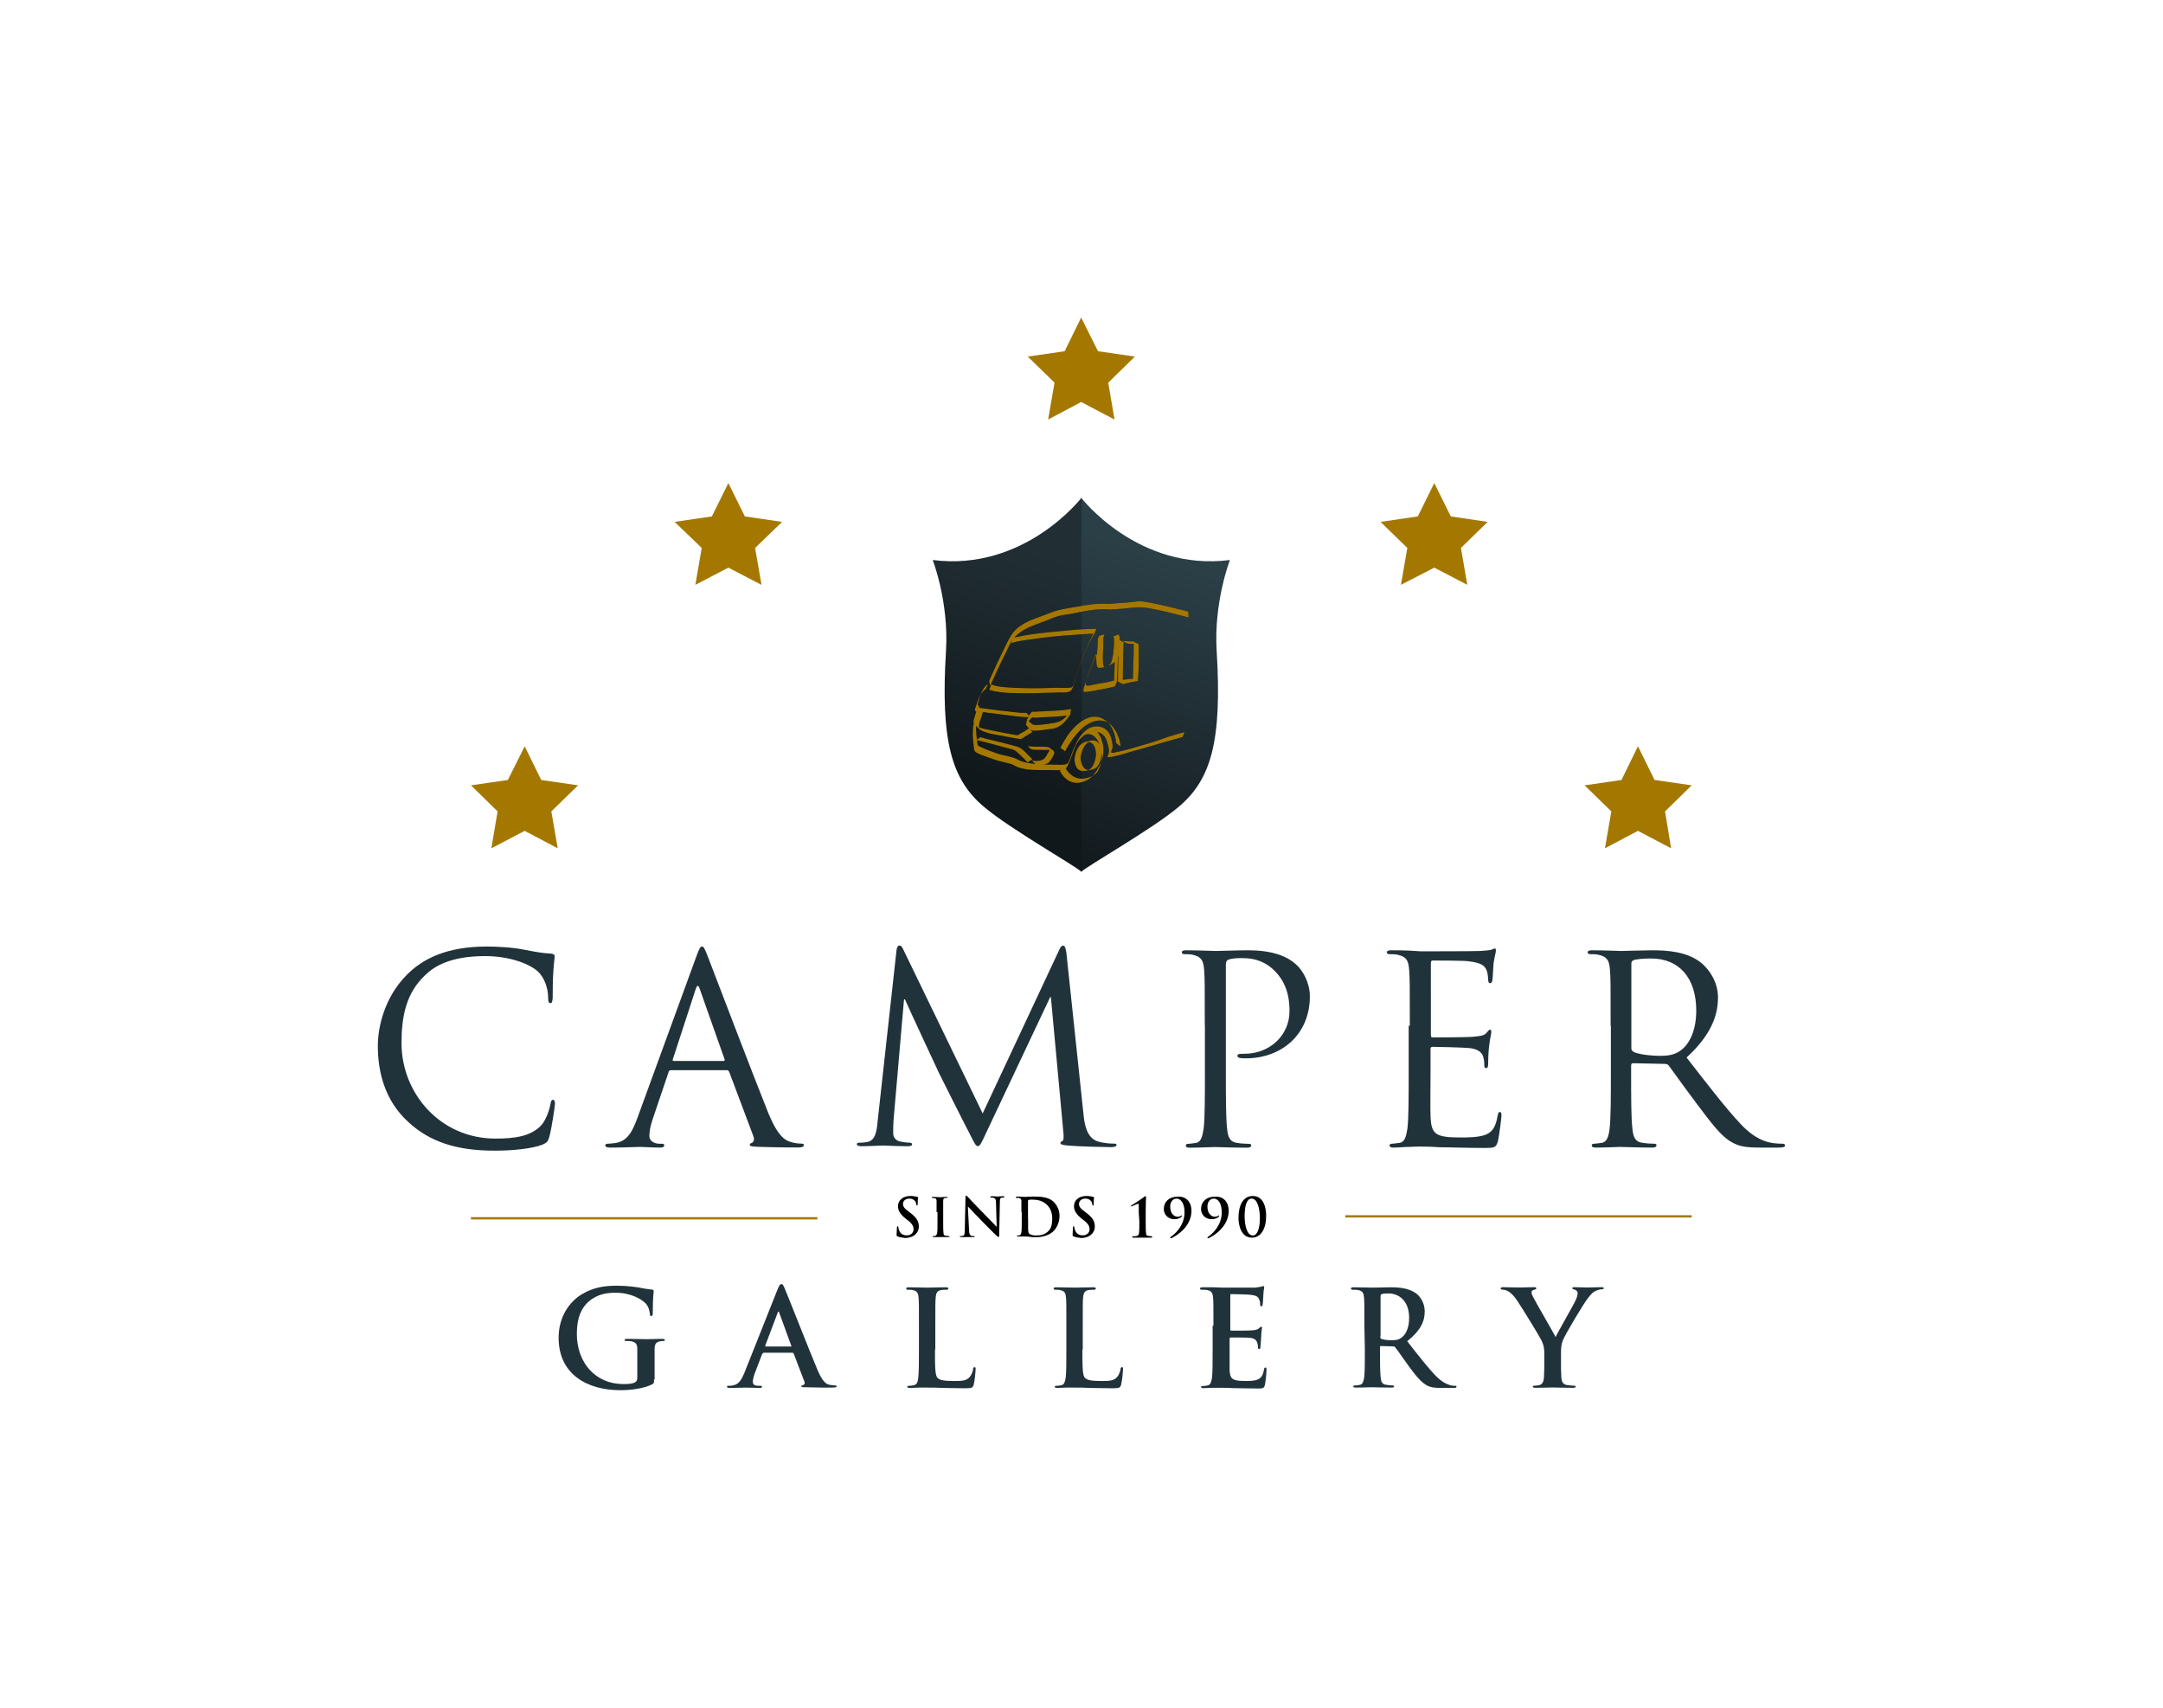 <?xml version="1.0" encoding="utf-8"?>
<!-- Generator: Adobe Illustrator 27.8.1, SVG Export Plug-In . SVG Version: 6.00 Build 0)  -->
<svg version="1.1" id="Laag_1" xmlns="http://www.w3.org/2000/svg" xmlns:xlink="http://www.w3.org/1999/xlink" x="0px" y="0px"
	 width="1900px" height="1500px" viewBox="0 0 1900 1500" style="enable-background:new 0 0 1900 1500;" xml:space="preserve">
<style type="text/css">
	.st0{fill:#82BE21;}
	.st1{fill:#F8AB12;}
	.st2{fill:#21333A;}
	.st3{fill:url(#SVGID_1_);}
	.st4{fill:url(#SVGID_00000058588340449167933280000006015377739968912568_);}
	.st5{fill:none;stroke:#A47800;stroke-width:2;stroke-miterlimit:10;}
	.st6{fill:#A47800;}
	.st7{fill-rule:evenodd;clip-rule:evenodd;fill:#004481;}
	.st8{fill:#0095D6;}
</style>
<g>
	<path class="st2" d="M574.5,1211.6c0,3.1,0,3.4-1.4,4.2c-7.5,3.9-19,5.3-28.2,5.3c-28.8,0-54.2-13.7-54.2-46.1
		c0-18.7,9.8-31.8,20.4-38.2c11.2-6.7,21.8-7.5,31.5-7.5c8.1,0,18.4,1.4,20.7,2c2.5,0.6,6.7,1.1,9.2,1.4c1.4,0,1.7,0.6,1.7,1.4
		c0,1.4-0.8,4.5-0.8,19.3c0,2-0.3,2.5-1.4,2.5c-0.8,0-1.1-0.6-1.1-1.4c-0.3-2.8-0.8-6.4-3.9-9.8c-3.6-3.6-12.8-9.2-26.2-9.2
		c-6.4,0-15.1,0.6-23.2,7.3c-6.7,5.6-10.9,14.2-10.9,28.8c0,25.1,16.2,44.1,40.8,44.1c3.1,0,7.3,0,10.1-1.4c1.7-0.8,2.2-2.2,2.2-4.5
		v-10.9c0-5.9,0-10.3,0-14c0-3.9-1.1-5.9-5-6.7c-0.8-0.3-3.1-0.3-4.5-0.3c-1.1,0-1.7-0.3-1.7-0.8c0-0.8,0.8-1.1,2.5-1.1
		c6.1,0,13.4,0.3,17,0.3s9.8-0.3,13.7-0.3c1.4,0,2.2,0.3,2.2,1.1s-0.8,0.8-1.4,0.8c-0.8,0-1.7,0-3.1,0.3c-3.1,0.6-4.5,2.5-4.5,6.7
		c0,3.6,0,8.1,0,14v12.8H574.5z"/>
	<path class="st2" d="M670.5,1188.7c-0.6,0-0.8,0.3-1.1,0.8l-6.4,16.8c-1.1,2.8-1.7,5.9-1.7,7.3c0,2.2,1.1,3.6,4.7,3.6h1.7
		c1.4,0,1.7,0.3,1.7,0.8c0,0.8-0.8,1.1-2,1.1c-3.6,0-8.9-0.3-12.6-0.3c-1.4,0-7.8,0.3-14,0.3c-1.4,0-2.2-0.3-2.2-1.1
		s0.6-0.8,1.4-0.8c1.1,0,2.8,0,3.6-0.3c5.3-0.8,7.5-4.7,10.1-10.6l29.3-73.7c1.4-3.4,2.2-4.7,3.4-4.7s1.7,1.1,2.8,3.6
		c2.8,6.4,21.5,54.2,29,72c4.5,10.6,7.8,12.3,10.3,12.8c1.7,0.3,3.6,0.6,5,0.6c0.8,0,1.4,0,1.4,0.8s-1.1,1.1-5.3,1.1
		s-12.8,0-22.1-0.3c-2.2,0-3.6,0-3.6-0.8s0.6-0.8,1.7-1.1c0.8-0.3,1.7-1.4,1.1-2.8l-9.5-24.8c-0.3-0.6-0.6-0.8-1.1-0.8h-25.7V1188.7
		z M694.5,1182.9c0.6,0,0.8-0.3,0.6-0.8l-10.6-29c0-0.6-0.3-1.1-0.6-1.1c-0.3,0-0.6,0.6-0.8,1.1l-10.9,28.8c0,0.6,0,0.8,0.6,0.8
		h21.8V1182.9z"/>
	
		<linearGradient id="SVGID_1_" gradientUnits="userSpaceOnUse" x1="497.981" y1="2982.297" x2="358.304" y2="2577.858" gradientTransform="matrix(1 0 0 -1 529 3474.5)">
		<stop  offset="0" style="stop-color:#2B3F47"/>
		<stop  offset="0.663" style="stop-color:#12191D"/>
	</linearGradient>
	<path class="st3" d="M949.7,765.8c5.9-5.6,61.7-37.1,85.2-56.7c28.8-24,38.8-57.5,33.8-137.9c-2.5-43,11.7-79.3,11.7-79.3
		c-80.7,10.3-130.7-54.7-130.7-54.7L949.7,765.8L949.7,765.8z"/>
	
		<linearGradient id="SVGID_00000114038940893875124900000004917019222935788436_" gradientUnits="userSpaceOnUse" x1="402.091" y1="2985.229" x2="243.651" y2="2508.867" gradientTransform="matrix(1 0 0 -1 529 3474.5)">
		<stop  offset="0" style="stop-color:#212F35"/>
		<stop  offset="0.411" style="stop-color:#11181B"/>
	</linearGradient>
	<path style="fill:url(#SVGID_00000114038940893875124900000004917019222935788436_);" d="M950,765.8c-5.9-5.6-61.7-37.1-85.2-56.7
		c-28.8-24-38.8-57.5-33.8-137.9c2.5-43-11.7-79.3-11.7-79.3C900,502.2,950,437.2,950,437.2V765.8z"/>
	<path class="st2" d="M821.3,1185.4c0,15.1,0,23.2,2.5,25.1c2,1.7,5,2.5,14.2,2.5c6.1,0,10.9,0,13.7-3.4c1.4-1.4,2.8-4.7,3.1-7
		c0-1.1,0.3-1.7,1.4-1.7c0.8,0,0.8,0.6,0.8,2s-0.8,10.1-1.7,13.4c-0.8,2.5-1.4,3.1-7.3,3.1c-8.4,0-14.5-0.3-19.8-0.3
		c-5.3-0.3-9.5-0.3-14.2-0.3c-1.4,0-3.9,0-6.7,0c-2.8,0-5.9,0.3-8.1,0.3c-1.4,0-2.2-0.3-2.2-1.1c0-0.6,0.6-0.8,2-0.8
		c1.7,0,3.1-0.3,4.2-0.6c2.2-0.6,3.1-3.1,3.4-6.4c0.6-5,0.6-14.2,0.6-24.8v-20.7c0-17.9,0-21.2-0.3-24.8c-0.3-3.9-1.1-5.9-5-6.7
		c-0.8-0.3-2.2-0.3-3.9-0.3c-1.4,0-2-0.3-2-1.1c0-0.8,0.8-1.1,2.5-1.1c5.6,0,12.8,0.3,16.2,0.3c2.8,0,11.4-0.3,15.9-0.3
		c1.7,0,2.5,0.3,2.5,1.1c0,0.8-0.8,1.1-2.2,1.1c-1.4,0-3.1,0-4.5,0.3c-3.1,0.6-4.2,2.5-4.5,6.7c-0.3,3.6-0.3,7-0.3,24.8v20.7H821.3z
		"/>
	<path class="st2" d="M950.8,1185.4c0,15.1,0,23.2,2.5,25.1c2,1.7,5,2.5,14.2,2.5c6.1,0,10.9,0,13.7-3.4c1.4-1.4,2.8-4.7,3.1-7
		c0-1.1,0.3-1.7,1.4-1.7c0.8,0,0.8,0.6,0.8,2s-0.8,10.1-1.7,13.4c-0.8,2.5-1.4,3.1-7.3,3.1c-8.4,0-14.5-0.3-19.8-0.3
		c-5.3-0.3-9.5-0.3-14.2-0.3c-1.4,0-3.9,0-6.7,0s-5.9,0.3-8.1,0.3c-1.4,0-2.2-0.3-2.2-1.1c0-0.6,0.6-0.8,2-0.8
		c1.7,0,3.1-0.3,4.2-0.6c2.2-0.6,2.8-3.1,3.4-6.4c0.6-5,0.6-14.2,0.6-24.8v-20.7c0-17.9,0-21.2-0.3-24.8c-0.3-3.9-1.1-5.9-5-6.7
		c-0.8-0.3-2.2-0.3-3.9-0.3c-1.4,0-2-0.3-2-1.1c0-0.8,0.8-1.1,2.5-1.1c5.6,0,12.8,0.3,16.2,0.3c2.8,0,11.4-0.3,15.9-0.3
		c1.7,0,2.5,0.3,2.5,1.1c0,0.8-0.8,1.1-2.2,1.1c-1.4,0-3.1,0-4.5,0.3c-3.1,0.6-4.2,2.5-4.5,6.7c-0.3,3.6-0.3,7-0.3,24.8v20.7H950.8z
		"/>
	<path class="st2" d="M1065.9,1164.7c0-17.9,0-21.2-0.3-24.8c-0.3-3.9-1.1-5.9-5-6.7c-0.8-0.3-3.1-0.3-4.5-0.3s-2-0.3-2-1.1
		c0-0.8,0.8-1.1,2.5-1.1c3.1,0,6.7,0,9.5,0c3.1,0,5.9,0.3,7.3,0.3c3.6,0,27.1,0,29.3,0c2.2-0.3,4.2-0.6,5-0.8c0.6,0,1.4-0.6,2-0.6
		c0.6,0,0.8,0.6,0.8,1.1c0,0.8-0.6,2.2-0.8,7.5c0,1.1-0.3,6.4-0.6,7.8c0,0.6-0.3,1.4-1.1,1.4s-1.1-0.6-1.1-1.7c0-0.8,0-2.8-0.8-4.2
		c-0.8-2.2-2-3.6-7.8-4.2c-2-0.3-14.2-0.6-16.8-0.6c-0.6,0-0.8,0.3-0.8,1.1v29.6c0,0.8,0,1.4,0.8,1.4c2.5,0,16.2,0,18.7-0.3
		c2.8-0.3,4.5-0.6,5.6-1.7c0.8-0.8,1.4-1.4,2-1.4s0.8,0.3,0.8,0.8s-0.6,2.5-0.8,8.7c0,2.2-0.6,7-0.6,7.8s0,2.2-1.1,2.2
		c-0.8,0-1.1-0.6-1.1-1.1c0-1.1,0-2.8-0.6-4.2c-0.6-2.2-2.2-4.2-6.7-4.5c-2.2-0.3-14-0.3-16.8-0.3c-0.6,0-0.8,0.6-0.8,1.1v9.2
		c0,3.9,0,14.8,0,18.1c0.3,8.1,2.2,9.8,14,9.8c3.1,0,8.1,0,10.9-1.4c3.1-1.4,4.5-3.9,5.3-8.7c0.3-1.4,0.6-1.7,1.4-1.7
		s0.8,0.8,0.8,2.2c0,2.8-0.8,10.6-1.4,13.1c-0.8,3.1-2,3.1-6.4,3.1c-8.9,0-15.4-0.3-20.4-0.3c-5-0.3-8.7-0.3-12.3-0.3
		c-1.4,0-3.9,0-6.7,0c-2.8,0-5.9,0.3-8.1,0.3c-1.4,0-2.2-0.3-2.2-1.1c0-0.6,0.6-0.8,2-0.8c1.7,0,3.1-0.3,4.2-0.6
		c2.2-0.6,2.8-3.1,3.4-6.4c0.6-5,0.6-14.2,0.6-24.8v-21.2H1065.9z"/>
	<path class="st2" d="M1198.5,1164.7c0-17.9,0-21.2-0.3-24.8c-0.3-3.9-1.1-5.9-5-6.7c-0.8-0.3-3.1-0.3-4.5-0.3c-1.4,0-2-0.3-2-1.1
		c0-0.8,0.8-1.1,2.5-1.1c6.1,0,13.7,0.3,16.2,0.3c3.9,0,12.8-0.3,16.5-0.3c7.3,0,15.4,0.8,21.5,5c3.4,2.2,8.1,8.1,8.1,16.2
		c0,8.7-3.6,16.8-15.4,26.2c10.3,13.1,18.4,23.5,25.4,30.7c6.7,6.7,11.4,7.5,13.1,8.1c1.4,0.3,2.2,0.3,3.4,0.3s1.4,0.3,1.4,0.8
		c0,0.8-0.8,1.1-2.2,1.1H1266c-6.7,0-9.5-0.6-12.6-2.2c-5-2.8-9.5-8.1-16.2-17.3c-4.7-6.4-10.1-14.5-11.7-16.2
		c-0.6-0.8-1.4-0.8-2.2-0.8l-10.3-0.3c-0.6,0-0.8,0.3-0.8,0.8v1.7c0,10.9,0,20.1,0.6,25.1c0.3,3.4,1.1,5.9,4.5,6.4
		c1.7,0.3,4.5,0.6,5.9,0.6c0.8,0,1.4,0.3,1.4,0.8c0,0.8-0.8,1.1-2.2,1.1c-6.7,0-15.4-0.3-17.3-0.3c-2.2,0-9.5,0.3-14.2,0.3
		c-1.4,0-2.2-0.3-2.2-1.1c0-0.6,0.6-0.8,2-0.8c1.7,0,3.1-0.3,4.2-0.6c2.2-0.6,2.8-3.1,3.4-6.4c0.6-5,0.6-14.2,0.6-24.8
		L1198.5,1164.7L1198.5,1164.7z M1212.4,1173.9c0,1.4,0.3,1.7,1.1,2.2c2.5,0.8,5.9,1.1,8.9,1.1c4.7,0,6.1-0.6,8.4-2
		c3.6-2.5,7-8.1,7-17.6c0-16.8-10.9-21.5-17.9-21.5c-2.8,0-5,0-6.1,0.6c-0.8,0.3-1.1,0.8-1.1,1.7v35.5H1212.4z"/>
	<path class="st2" d="M1356.5,1189c0-6.4-1.1-8.9-2.8-12.3c-0.8-2-16.5-27.6-20.7-33.8c-2.8-4.5-5.9-7.3-8.1-8.7
		c-1.4-0.8-3.6-1.4-5-1.4c-0.8,0-1.7-0.3-1.7-1.1s0.8-1.1,2.2-1.1c2.2,0,10.9,0.3,14.8,0.3c2.5,0,7.3-0.3,12.6-0.3
		c1.1,0,1.7,0.3,1.7,1.1s-0.8,0.8-2.5,1.4c-1.1,0.3-1.7,1.1-1.7,2.2c0,1.1,0.6,2.2,1.4,3.9c1.7,3.6,18.1,31.8,19.8,35.2
		c1.1-2.8,15.9-28.5,17.6-32.4c1.1-2.5,1.7-4.5,1.7-6.1c0-1.1-0.6-2.5-2.5-3.1c-1.1-0.3-2.2-0.6-2.2-1.1c0-0.8,0.6-1.1,2-1.1
		c3.9,0,7.5,0.3,10.9,0.3c2.5,0,10.3-0.3,12.6-0.3c1.4,0,2.2,0.3,2.2,0.8c0,0.8-0.8,1.1-2.2,1.1c-1.1,0-3.4,0.6-5,1.4
		c-2.5,1.1-3.6,2.5-6.4,5.9c-3.9,4.7-20.4,32.4-22.3,37.4c-1.7,4.2-1.7,7.8-1.7,11.7v9.5c0,2,0,6.7,0.3,11.7
		c0.3,3.4,1.4,5.9,4.7,6.4c1.7,0.3,4.2,0.6,5.9,0.6c1.4,0,2,0.3,2,0.8c0,0.8-0.8,1.1-2.5,1.1c-7.3,0-14.8-0.3-17.9-0.3
		c-2.8,0-10.3,0.3-14.8,0.3c-1.7,0-2.5-0.3-2.5-1.1c0-0.6,0.6-0.8,2-0.8c1.7,0,3.1-0.3,4.2-0.6c2.2-0.6,3.4-3.1,3.6-6.4
		c0.3-5,0.3-9.8,0.3-11.7v-9.5H1356.5z"/>
	<path class="st2" d="M359.5,986.3c-22.3-19.8-27.6-46.1-27.6-67.8c0-15.4,5.3-42.2,25.7-62.5c13.7-13.7,34.6-24.6,69.8-24.6
		c9.2,0,22.1,0.6,33.2,2.8c8.7,1.7,15.9,3.1,23.5,3.4c2.5,0.3,3.1,1.1,3.1,2.5c0,2-0.6,4.5-1.1,12.8c-0.6,7.5-0.6,20.1-0.6,23.5
		c-0.3,3.4-0.6,4.7-2,4.7c-1.7,0-2-1.7-2-4.7c0-8.9-3.6-18.4-9.5-23.5c-8.1-7-25.7-13.1-45.8-13.1c-30.4,0-44.7,8.9-52.8,16.8
		c-16.8,15.9-20.7,36.3-20.7,59.7c0,43.8,33.8,83.8,82.6,83.8c17,0,30.7-2,39.9-11.4c4.7-5,7.8-15.1,8.4-19.3
		c0.6-2.5,0.8-3.4,2.2-3.4c1.1,0,1.7,1.7,1.7,3.4s-2.8,21.5-5,29.3c-1.4,4.5-2,4.7-5.9,6.7c-9.2,3.6-26.5,5.3-41.3,5.3
		C400.6,1010.9,377.4,1002.5,359.5,986.3z"/>
	<path class="st2" d="M611.6,840.3c2.8-7.5,3.6-8.9,5-8.9s2.2,1.1,5,8.4c3.4,8.7,39.4,103.3,53.3,137.9c8.4,20.4,14.8,24,19.8,25.4
		c3.4,1.1,7,1.4,9.2,1.4c1.4,0,2.2,0.3,2.2,1.4c0,1.4-2,2-4.5,2c-3.4,0-20.1,0-36-0.6c-4.5-0.3-7-0.3-7-1.7c0-0.8,0.6-1.4,1.7-1.7
		c1.4-0.6,2.8-2.5,1.4-6.1l-21.2-56.4c-0.6-0.8-0.8-1.4-2-1.4h-49.1c-1.1,0-2,0.6-2.2,2l-13.7,40.5c-2,5.6-3.1,11.2-3.1,15.4
		c0,4.5,4.7,6.7,8.7,6.7h2.2c1.7,0,2.2,0.6,2.2,1.4c0,1.4-1.4,2-3.4,2c-5.6,0-15.4-0.6-17.9-0.6c-2.5,0-15.1,0.6-26,0.6
		c-3.1,0-4.5-0.6-4.5-2c0-0.8,0.8-1.4,2-1.4c1.7,0,4.7-0.3,6.7-0.6c10.6-1.4,15.1-10.1,19.3-21.5L611.6,840.3z M635.6,931.9
		c1.1,0,1.1-0.6,0.8-1.7l-21.8-61.7c-1.1-3.4-2.2-3.4-3.4,0l-20.1,61.7c-0.6,1.1,0,1.7,0.6,1.7H635.6z"/>
	<path class="st2" d="M951.7,978.2c0.8,8.4,2.5,20.9,12.3,24.3c6.7,2,12.6,2,14.8,2c1.1,0,2,0.3,2,1.1c0,1.4-2,2-4.7,2
		c-5,0-29.9-0.6-38.2-1.4c-5.3-0.6-6.4-1.1-6.4-2.2c0-0.8,0.6-1.4,1.7-1.7c1.1-0.3,1.4-4.2,0.8-8.4l-10.9-118.1h-0.6l-56.1,118.9
		c-4.7,10.1-5.6,12-7.5,12c-1.7,0-2.8-2.2-7-10.6c-5.9-11.2-25.7-50.8-26.8-53c-2-4.2-27.6-59.2-30.2-65.3h-0.8l-9.2,106.1
		c-0.3,3.6-0.3,7.8-0.3,11.7c0,3.4,2.5,6.4,5.9,7c3.9,0.8,7.3,1.1,8.7,1.1c0.8,0,2,0.6,2,1.1c0,1.7-1.4,2-4.2,2
		c-8.4,0-19.5-0.6-21.2-0.6c-2,0-13.1,0.6-19.3,0.6c-2.2,0-3.9-0.6-3.9-2c0-0.6,1.1-1.1,2.2-1.1c2,0,3.4,0,7-0.6
		c7.5-1.4,8.4-10.3,9.2-19l16.5-149.4c0.3-2.5,1.1-4.2,2.5-4.2c1.4,0,2.2,0.8,3.4,3.4L863.2,978l67.3-143.8c0.8-2,2-3.6,3.4-3.6
		s2.2,2,2.8,6.1L951.7,978.2z"/>
	<path class="st2" d="M1058.3,901.2c0-35.7,0-42.2-0.6-49.4c-0.6-7.8-2.2-11.4-9.8-13.1c-2-0.6-5.6-0.6-7.8-0.6c-0.8,0-2-0.6-2-1.4
		c0-1.4,1.1-2,3.6-2c10.3,0,24,0.6,26,0.6c5,0,18.4-0.6,28.8-0.6c28.5,0,38.8,9.5,42.7,13.1c5,4.7,11.4,15.1,11.4,27.4
		c0,32.4-23.7,54.4-56.4,54.4c-1.1,0-3.6,0-4.7-0.3c-1.1,0-2.5-0.6-2.5-1.7c0-2,1.4-2,6.1-2c22.3,0,39.6-16.2,39.6-37.4
		c0-7.5-0.6-22.9-12.8-35.2c-12-12.3-26-11.4-31.3-11.4c-3.9,0-7.8,0.6-9.8,1.4c-1.4,0.6-2,2-2,4.5v94.1c0,22.1,0,40.2,1.1,49.7
		c0.6,6.7,2,11.7,8.9,12.6c3.1,0.6,8.4,0.8,10.3,0.8c1.4,0,2,0.6,2,1.4c0,1.1-1.1,2-3.6,2c-12.6,0-27.1-0.6-28.2-0.6
		c-0.6,0-15.1,0.6-22.1,0.6c-2.5,0-3.6-0.6-3.6-2c0-0.6,0.6-1.4,2-1.4c2,0,4.7-0.6,7-0.8c4.5-0.8,5.6-5.9,6.7-12.6
		c1.1-9.5,1.1-27.6,1.1-49.7v-40.5H1058.3z"/>
	<path class="st2" d="M1238.4,901.2c0-35.7,0-42.2-0.6-49.4c-0.6-7.8-2.2-11.4-9.8-13.1c-2-0.6-5.6-0.6-7.8-0.6c-0.8,0-2-0.6-2-1.4
		c0-1.4,1.1-2,3.6-2c5.3,0,11.4,0,16.5,0.3l9.5,0.6c1.7,0,47.2,0,52.5-0.3c4.5-0.3,8.1-0.6,9.8-1.1c1.1-0.3,2-1.1,3.1-1.1
		c0.6,0,0.8,0.8,0.8,2c0,1.7-1.1,4.5-2,10.9c-0.3,2.2-0.6,12.3-1.1,15.1c-0.3,1.1-0.6,2.5-1.7,2.5c-1.4,0-2-1.1-2-3.1
		c0-1.7-0.3-5.6-1.4-8.4c-1.7-3.6-3.9-6.4-16.2-7.8c-3.9-0.6-28.8-0.6-31.3-0.6c-0.8,0-1.4,0.6-1.4,2.2V909c0,1.7,0.3,2.2,1.4,2.2
		c3.1,0,31.3,0,36.3-0.6c5.6-0.6,8.7-0.8,10.9-3.1c1.7-2,2.5-3.1,3.4-3.1c0.6,0,1.1,0.6,1.1,2s-1.1,5.3-2,12.8
		c-0.6,4.5-0.8,13.1-0.8,14.5c0,2,0,4.5-1.7,4.5c-1.1,0-1.7-0.8-1.7-2c0-2.2,0-4.5-0.8-7.5c-0.8-3.1-3.1-7-12-8.1
		c-6.1-0.6-28.8-1.1-32.7-1.1c-1.1,0-1.7,0.6-1.7,1.7v20.1c0,7.8-0.3,34.3,0,39.1c0.6,15.9,4.2,18.7,26.5,18.7
		c5.9,0,15.9,0,22.1-2.5c5.9-2.5,8.7-7,10.3-16.5c0.6-2.5,0.8-3.4,2-3.4c1.4,0,1.4,2,1.4,3.4c0,2-2,17.3-3.1,22.3
		c-1.7,5.9-3.4,5.9-12.3,5.9c-17,0-29.9-0.6-38.8-0.6c-8.9-0.6-14.5-0.6-17.9-0.6c-0.6,0-4.5,0-9.2,0.3c-4.5,0-9.8,0.6-13.4,0.6
		c-2.5,0-3.6-0.6-3.6-2c0-0.6,0.6-1.4,2-1.4c2,0,4.7-0.6,7-0.8c4.5-0.8,5.6-5.9,6.7-12.6c1.1-9.5,1.1-27.6,1.1-49.7v-40.5H1238.4z"
		/>
	<path class="st2" d="M1414.8,901.2c0-35.7,0-42.2-0.6-49.4c-0.6-7.8-2.2-11.4-9.8-13.1c-2-0.6-5.6-0.6-7.8-0.6c-0.8,0-2-0.6-2-1.4
		c0-1.4,1.1-2,3.6-2c10.3,0,24.8,0.6,26,0.6c2.5,0,19.8-0.6,27.1-0.6c14.5,0,29.9,1.4,41.9,10.1c5.6,4.2,15.9,15.4,15.9,31.3
		c0,17-7,33.8-27.6,52.8c18.7,24,34.3,44.4,47.7,58.6c12.3,13.1,22.3,15.6,27.9,16.5c4.5,0.6,7.5,0.6,8.9,0.6c1.1,0,2,0.6,2,1.4
		c0,1.4-1.4,2-5.6,2h-16.2c-12.8,0-18.4-1.1-24.6-4.5c-9.8-5.3-17.9-16.5-31-33.8c-9.5-12.6-20.4-27.9-24.8-33.8
		c-0.8-0.8-1.7-1.4-3.1-1.4l-28.2-0.6c-1.1,0-1.7,0.6-1.7,2v5.6c0,22.1,0,40.2,1.1,49.7c0.6,6.7,2,11.7,8.9,12.6
		c3.1,0.6,8.4,0.8,10.3,0.8c1.4,0,2,0.6,2,1.4c0,1.1-1.1,2-3.6,2c-12.6,0-27.1-0.6-28.2-0.6c-0.3,0-14.5,0.6-21.5,0.6
		c-2.5,0-3.6-0.6-3.6-2c0-0.6,0.6-1.4,2-1.4c2,0,4.7-0.6,7-0.8c4.5-0.8,5.9-5.9,6.7-12.6c1.1-9.5,1.1-27.6,1.1-49.7v-40.2H1414.8z
		 M1433,921c0,1.1,0.6,2,1.7,2.8c3.4,2,14,3.6,24,3.6c5.6,0,12-0.6,17.3-4.5c8.1-5.6,14-17.9,14-35.2c0-28.8-15.1-45.8-39.6-45.8
		c-7,0-13.1,0.6-15.4,1.4c-1.1,0.6-2,1.4-2,2.8V921z"/>
	<path d="M788.4,1086c-0.8-0.3-0.8-0.6-0.8-1.7c0-2.5,0.3-5.3,0.3-6.1s0.3-1.1,0.6-1.1c0.6,0,0.6,0.6,0.6,0.8c0,0.6,0.3,1.7,0.6,2.5
		c1.1,3.4,3.9,4.7,6.7,4.7c4.2,0,6.1-2.8,6.1-5.3c0-2.2-0.8-4.5-4.5-7.5l-2.2-1.7c-5-3.9-7-7.3-7-11.2c0-5,4.2-8.9,10.9-8.9
		c3.1,0,5,0.6,6.1,0.8c0.6,0,0.6,0.3,0.6,0.6c0,0.6-0.3,2-0.3,5.6c0,1.1-0.3,1.4-0.6,1.4s-0.6-0.3-0.6-0.8c0-0.6-0.3-2-1.1-3.1
		c-0.8-0.8-2-2.2-5-2.2c-3.4,0-5.6,2-5.6,4.7c0,2.2,1.1,3.9,5,6.7l1.4,1.1c5.6,4.2,7.5,7.5,7.5,12c0,2.8-1.1,5.9-4.5,8.1
		c-2.2,1.4-5,2-7.5,2C792.5,1087.1,790.3,1086.8,788.4,1086z"/>
	<path d="M822.7,1064.8c0-7,0-8.4,0-9.8c0-1.7-0.6-2.5-1.7-2.5c-0.6,0-1.1-0.3-1.7-0.3c-0.6,0-0.8,0-0.8-0.6c0-0.3,0.3-0.3,1.1-0.3
		c1.7,0,4.7,0.3,6.1,0.3c1.1,0,3.9-0.3,5.6-0.3c0.6,0,1.1,0,1.1,0.3c0,0.3-0.3,0.6-0.8,0.6s-0.8,0-1.4,0c-1.4,0.3-1.7,1.1-1.7,2.8
		c0,1.4,0,2.8,0,9.8v8.1c0,4.5,0,8.1,0.3,10.3c0,1.4,0.6,2.2,2,2.2c0.6,0,1.7,0.3,2.5,0.3c0.6,0,0.8,0,0.8,0.3s-0.3,0.6-0.8,0.6
		c-3.1,0-6.1,0-7.3,0c-1.1,0-3.9,0-5.9,0c-0.6,0-0.8,0-0.8-0.6c0-0.3,0.3-0.3,0.8-0.3s1.4,0,1.7-0.3c0.8-0.3,1.1-1.1,1.4-2.2
		c0.3-2,0.3-5.6,0.3-10.1v-8.4H822.7z"/>
	<path d="M851.2,1080.1c0,3.6,0.8,4.7,1.7,5.3c0.8,0.3,1.7,0.3,2.5,0.3c0.6,0,0.8,0,0.8,0.3s-0.3,0.6-1.1,0.6c-3.1,0-5,0-5.9,0
		c-0.3,0-2.5,0-5,0c-0.6,0-1.1,0-1.1-0.6c0-0.3,0.3-0.3,0.8-0.3s1.4,0,2.2-0.3c1.1-0.3,1.4-1.7,1.4-5.9l0.6-27.6
		c0-0.8,0-1.7,0.6-1.7s0.8,0.6,1.7,1.4c0.6,0.6,7.5,8.1,14.5,15.1c3.1,3.1,9.5,9.8,10.3,10.6h0.3l-0.6-20.9c0-2.8-0.6-3.6-1.7-4.2
		c-0.8-0.3-2-0.3-2.5-0.3s-0.8,0-0.8-0.6c0-0.3,0.6-0.6,1.1-0.6c2.5,0,4.7,0.3,5.6,0.3c0.6,0,2.2-0.3,4.5-0.3c0.6,0,1.1,0,1.1,0.6
		c0,0.3-0.3,0.6-0.8,0.6s-0.8,0-1.4,0c-1.4,0.3-1.7,1.4-1.7,3.9l-0.6,29.3c0,1.1-0.3,1.4-0.6,1.4c-0.6,0-1.1-0.6-1.7-1.1
		c-3.1-2.8-8.9-8.9-13.7-13.7c-5-5-10.3-10.9-11.2-11.7h-0.3L851.2,1080.1z"/>
	<path d="M897.2,1064.8c0-7,0-8.4,0-9.8c0-1.7-0.6-2.2-2-2.8c-0.3,0-1.1,0-2,0c-0.6,0-0.8,0-0.8-0.6c0-0.3,0.3-0.6,1.1-0.6
		c2.5,0,5.3,0.3,6.7,0.3c1.4,0,4.5-0.3,7.3-0.3c5.9,0,13.7,0,18.7,5.3c2.2,2.5,4.5,6.4,4.5,11.7c0,5.9-2.5,10.3-5,13.1
		c-2.2,2.2-7,5.6-15.6,5.6c-1.7,0-3.6,0-5.3-0.3c-1.7-0.3-3.4-0.3-4.5-0.3c-0.6,0-1.7,0-2.8,0s-2.2,0-3.4,0c-0.6,0-0.8,0-0.8-0.6
		c0-0.3,0.3-0.3,0.8-0.3c0.6,0,1.4,0,1.7-0.3c0.8-0.3,1.1-1.1,1.4-2.5c0.3-2,0.3-5.6,0.3-10.1v-7.8H897.2z M903.1,1070.1
		c0,5,0,8.7,0,9.5c0,1.1,0.3,3.1,0.6,3.6c0.6,0.8,2.5,2,6.1,2c4.7,0,7.8-0.8,10.6-3.4c3.1-2.5,3.9-6.7,3.9-11.7
		c0-5.9-2.5-9.8-4.5-11.7c-4.2-4.2-9.5-4.7-13.1-4.7c-0.8,0-2.8,0-3.1,0.3c-0.6,0.3-0.6,0.6-0.6,0.8c0,1.7,0,5.6,0,9.2V1070.1
		L903.1,1070.1z"/>
	<path d="M943,1086c-0.8-0.3-0.8-0.6-0.8-1.7c0-2.5,0.3-5.3,0.3-6.1s0.3-1.1,0.6-1.1c0.6,0,0.6,0.6,0.6,0.8c0,0.6,0.3,1.7,0.6,2.5
		c1.1,3.4,3.9,4.7,6.7,4.7c4.2,0,6.1-2.8,6.1-5.3c0-2.2-0.8-4.5-4.5-7.5l-2.2-1.7c-5-3.9-7-7.3-7-11.2c0-5,4.2-8.9,10.9-8.9
		c3.1,0,5,0.6,6.1,0.8c0.3,0,0.6,0.3,0.6,0.6c0,0.6-0.3,2-0.3,5.6c0,1.1,0,1.4-0.6,1.4c-0.3,0-0.6-0.3-0.6-0.8c0-0.6-0.3-2-1.1-3.1
		c-0.6-0.8-2-2.2-5-2.2c-3.4,0-5.6,2-5.6,4.7c0,2.2,1.1,3.9,5,6.7l1.4,1.1c5.6,4.2,7.5,7.5,7.5,12c0,2.8-1.1,5.9-4.5,8.1
		c-2.2,1.4-5,2-7.5,2C946.9,1087.1,945,1086.8,943,1086z"/>
	<path d="M1000.3,1065.1c0-2.5,0-4.5,0-6.1c0-1.1,0-1.7-0.6-1.7c-0.8,0-4.5,2-5.3,2.2c-0.3,0-0.6,0.3-0.6,0.3s-0.3-0.3-0.3-0.6
		s0.3-0.6,0.6-0.6c0.3,0,9.2-5.9,10.9-7.3c0.6-0.3,0.8-0.6,1.1-0.6c0.6,0,0.6,0.6,0.6,1.1c0,0.3-0.3,5-0.3,12v8.7
		c0,4.5,0,8.4,0.3,10.6c0,1.4,0.3,2.2,2,2.5c0.8,0,2.8,0.3,3.1,0.3c0.3,0,0.3,0.3,0.3,0.6c0,0.3-0.3,0.6-0.8,0.6c-3.6,0-6.4,0-7.8,0
		c-1.1,0-5,0-8.1,0c-0.6,0-0.8,0-0.8-0.6c0-0.3,0.3-0.6,0.3-0.6c0.6,0,2.8,0,3.6-0.3c1.4-0.3,1.7-1.1,2-2.5c0.3-2,0.3-6.1,0.3-10.6
		L1000.3,1065.1z"/>
	<path d="M1046.6,1063.4c0,13.1-11.4,21.2-17.3,24c-0.3,0-0.6,0.3-0.8,0.3c-0.3,0-0.6-0.3-0.6-0.6s0.3-0.6,0.6-0.8
		c4.7-3.1,12-10.6,12-21.5c0-8.4-3.6-12-7-12c-3.4,0-5.6,3.1-5.6,7c0,7.3,4.7,8.9,6.1,8.9c1.7,0,2.5-0.3,3.1-0.6
		c0.6-0.3,0.8-0.6,0.8-0.6c0.3,0,0.3,0.3,0.3,0.6c0,0,0,0.6-0.3,0.6c-1.4,1.4-3.9,2.2-6.1,2.2c-6.7,0-9.5-5-9.5-8.9
		c0-6.4,4.7-10.9,12-10.9C1042.4,1050.5,1046.6,1056.4,1046.6,1063.4z"/>
	<path d="M1079.3,1063.4c0,13.1-11.4,21.2-17.3,24c-0.3,0-0.6,0.3-0.8,0.3c-0.3,0-0.6-0.3-0.6-0.6s0.3-0.6,0.6-0.8
		c4.7-3.1,12-10.6,12-21.5c0-8.4-3.6-12-7-12c-3.4,0-5.6,3.1-5.6,7c0,7.3,4.7,8.9,6.1,8.9c1.7,0,2.5-0.3,3.1-0.6
		c0.6-0.3,0.8-0.6,0.8-0.6c0.3,0,0.3,0.3,0.3,0.6c0,0,0,0.6-0.3,0.6c-1.4,1.4-3.9,2.2-6.1,2.2c-6.7,0-9.5-5-9.5-8.9
		c0-6.4,4.7-10.9,12-10.9C1075.1,1050.5,1079.3,1056.4,1079.3,1063.4z"/>
	<path d="M1099.6,1087.1c-9.2,0-11.7-10.6-11.7-17.3c0-10.9,3.9-19.3,12.6-19.3c9.2,0,11.7,9.8,11.7,17.3
		C1112.2,1079.3,1107.7,1087.1,1099.6,1087.1z M1099.4,1052.8c-3.6,0-6.1,4.7-6.1,15.4c0,8.1,2,17,7.3,17c3.9,0,6.1-6.4,6.1-15.4
		C1106.6,1061.7,1104.7,1052.8,1099.4,1052.8z"/>
	<line class="st5" x1="413.7" y1="1070.1" x2="718" y2="1070.1"/>
	<line class="st5" x1="1181.7" y1="1068.4" x2="1486" y2="1068.4"/>
	<path d="M942.2,603.3c-1.1,0.6-2,0.8-3.4,0.8c-3.6,0.3-7.3,0-10.9,0c-9.5,0.3-18.7,0.6-28.2,0.3c-5.6,0-11.2-0.3-16.8-0.8
		c-4.2-0.3-8.4-0.8-12-2.5l-2,4.7c3.1,1.4,6.7,1.7,10.1,2.2c4.7,0.6,9.2,0.8,14,0.8c9.5,0.3,19.3,0,28.8-0.3c3.1,0,6.1-0.3,9.2-0.3
		c2.2,0,4.7,0.3,7-0.3c1.1-0.3,2.2-0.6,2.8-1.4c0-0.3,0.3-0.3,0.3-0.6c0.3,0.3,2.5-4.2,1.7-3.9c0.3-1.1,0.6-2.2,1.1-3.4
		c0.8-3.1,2-6.4,3.1-9.5c3.9-10.9,7.8-22.3,14.2-32.1c0,0,0.3-0.6,0.3-0.8c0.6-1.4,1.1-2.5,1.7-3.9c-0.3,0.3-0.3,0.6-0.6,0.6
		c0.3-0.3,0.3-0.6,0.6-0.6c-10.9,0-22.1,1.1-32.9,2.2c-12,1.1-24,2.2-35.7,4.7c-1.1,0.3-2.5,0.6-3.6,0.8c7-7.8,16.8-10.6,26.2-14.2
		c3.9-1.4,7.8-3.4,12-4.5c3.6-1.1,7.5-1.4,11.2-2c9.8-2,19.5-4.2,29.6-4.2c1.7,0,3.6,0.3,5.3,0.3c3.1-0.3,6.4-0.3,9.5-0.6
		c7.5-0.6,15.4-2.2,22.9-0.8c12.3,2,24.3,5.3,36.6,8.4c-0.6,0,0-5-0.6-5.3c-11.2-2.8-22.3-5.6-33.8-7.8c-3.4-0.6-6.7-1.4-10.3-1.1
		c-3.4,0.3-6.7,0.8-10.1,1.1c-3.9,0.3-7.5,0.6-11.4,0.8c-1.7,0-3.4,0.3-5,0.3c-9.2-0.6-18.1,0.8-27.1,2.5
		c-7.8,1.4-15.6,2.2-23.2,5.3c-5.3,2-10.3,3.9-15.6,5.9c-4.7,1.7-9.2,4.2-13.1,7.3c-4.5,3.6-6.7,7.8-9.2,12.6
		c-5.6,11.2-10.9,22.3-15.9,33.8c-0.3,0.6,0.3,2,0.3,2.5s0.6,2,0.3,2.5c4.5-9.8,8.9-19.8,14-29.6c1.7-3.6,3.4-7.8,5.9-11.2
		c0,0.3-0.3,0.6-0.3,0.6c-0.3,0.3-0.6,2.2-1.1,2.5c5-2,11.2-2.5,16.5-3.4c13.7-2,27.4-3.4,41-4.2c5-0.3,9.8-0.8,14.8-0.8
		c-4.2,7.5-7.3,15.4-10.3,23.2C947.2,588.5,944.4,595.8,942.2,603.3z"/>
	<path d="M996.6,656.6c-3.9,1.1-7.8,2.2-11.7,3.1c-1.4,0.3-2.5,0.6-3.9,0.8c-1.1,0.3-3.4,1.1-4.5,0.6s0.3-2.5,0.6-3.6
		c0.6-2.5,0-5-0.6-7.5c-1.1-5.6-4.2-10.3-10.1-11.7c-7.3-1.4-12.6,2.2-16.5,7.3c-0.6,0.3-2,2.5-2.2,3.1c-3.1,4.7-5,10.1-6.7,14.5
		c-0.6,1.7-1.1,3.4-2,5c-0.3,0.6-0.3,1.1-0.6,1.7c-1.1,1.1-2.2,1.7-4.2,1.7c-3.1,0.3-6.4,0-9.8,0c-2.5,0-5,0-7.3,0
		c0.6,0,1.1-0.3,2-0.6c2.2-0.8,3.1-2.2,4.2-3.9c1.1-1.7,2.5-3.6,2.8-5.6c0.3-2-1.7-2.8-3.1-3.9c-0.3-0.3-0.6-0.3-0.8-0.6
		c-0.3-0.3-0.6-0.3-0.8-0.6l0.3,0.3c-1.4-0.8-2.5-0.8-4.5-0.8c-5,0-9.8,0-14.8-0.6c0.6,0,1.7,1.4,2,1.7c0.6,0.3,1.4,1.4,2.2,1.4
		c2.5,0.3,4.7,0.3,7.3,0.3c2.2,0,4.5,0,6.4,0c0.6,0,1.1,0,1.7,0c-0.3,0.8-0.8,2-1.4,2.5c-1.1,2-2.2,4.7-4.5,5.9
		c-3.1,1.7-7,1.4-10.3,0.8c0.6,0,1.7,1.1,2,1.7c0.6,0.3,1.1,1.1,2,1.4c-3.1-0.3-6.1-0.6-9.2-1.4c-2.2-0.6-4.2-1.1-6.1-2.2
		c-5-2.8-11.2-3.4-16.8-5c-5-1.7-10.1-3.4-14.8-5.6c-1.1-0.6-3.1-1.1-3.9-2.2c-0.6-1.1-0.6-3.1-0.8-4.5c5.9,1.4,11.4,2.8,17.3,4.5
		c3.9,1.1,7.8,2,11.7,3.1c2.5,0.6,4.5,1.1,6.4,3.1c3.1,2.8,6.1,5.6,8.9,8.7c0.3,0.3,4.2-2.8,4.5-2.5c-2.5-2.5-5-5-7.5-7.5
		c-2.2-2-3.9-3.1-6.7-3.9c-7.8-2.2-15.9-4.2-24-6.1c-2.5-0.6-4.7-1.1-7.3-2c-0.3,0-2,1.1-2.2,1.4c-0.3,0-0.8,0.6-1.1,0.8
		c-0.3-2-0.6-3.9-0.6-5.9c-0.3-2-0.3-4.2-0.3-6.1l0.3,0.3c1.1,0.8,2,2,3.1,2.8c1.7,1.4,4.2,2,6.4,2.8c3.4,1.1,7,1.7,10.3,2.2
		c4.5,0.8,8.9,1.7,13.4,2.5c1.7,0.3,3.4,0.6,5,0.8c0.8,0.3,0.8,0.3,1.7-0.3c3.1-2,6.4-3.9,9.5-5.9c-0.3,0-1.1-1.1-2.2-2.2
		c0.8,0.6,1.7,0.8,2.8,1.1c3.9,0.3,8.1-0.6,12-1.1c3.1-0.3,6.7-0.6,9.5-2c4.7-2.2,8.1-6.7,10.9-10.9c0.3-0.3,0.3-1.1,0.3-2
		c0.3-1.1,0.3-2.2,0.6-3.1c0,0,0,0.3-0.3,0.3c0-0.3,0-0.3,0.3-0.3c-3.9,0.8-7.8,1.1-11.7,1.4c-5,0.3-9.8,0.6-14.8,0.8
		c-1.7,0-3.6,0-5.3,0.3c-0.6,0-2-0.3-2.5,0c-0.8,0.3-1.7,2-2.5,2.8c0,0.3-0.3,0.3-0.3,0.6c-0.3-0.3-0.6-0.6-0.6-0.8
		c-0.3-0.3-1.4-1.7-2-1.7c-3.6,0.3-7.3-0.3-10.6-0.6c-5-0.6-9.8-1.1-14.8-1.7c-4.2-0.6-8.7-1.1-12.8-1.7c-0.8,0-2-0.3-3.1-0.6
		c0-0.3,0-0.8,0-1.1c0-0.8,0-0.3-0.3-0.6c-0.3-0.3-0.6-0.3-0.6-0.6c-0.3-0.6,0-1.7,0.3-2.2c0.6-2,1.1-3.9,1.7-5.9
		c0.3-0.6,0.6-1.1,0.8-1.7c0-0.3,0-0.3,0.3-0.3c0.8-1.1,1.7-2.2,2.8-3.1c0.3-0.3,0.6-0.6,0.8-0.6c0.3,0,1.1-2,1.1-2.2
		c0.3-0.3,0.8-2.2,1.1-2.2c-1.1,0.3-2,1.4-2.5,2c-2.5,2.8-3.9,6.7-5.6,10.3c-1.1,2.5-2,5.3-2.8,7.8c-0.3,0.8-1.1,2.5-0.3,3.4
		c0,0,0.6,0.3,0.8,0.3c-0.3,1.4-0.6,2.5-1.1,3.9c-0.6,2-1.7,5-1.1,7c-0.6,2.8-0.8,5.6-0.8,8.7c0,3.1,0.3,6.1,0.6,9.2
		c0.3,1.7,0.3,3.9,0.8,5.6c0.3,0.6,0.3,0.8,0.8,1.1c2.8,2.2,7,3.4,10.6,4.7c4.2,1.4,8.1,3.1,12.3,3.9c3.1,0.8,5.9,1.4,8.7,2.2
		c2,0.8,3.6,2,5.9,2.8c5.6,2,12.3,2.5,18.1,2.5c3.6,0,7.5,0,11.2,0c2.8,0,5.3,0.3,8.1,0l0,0c-0.3,0.6-0.6,0.8-0.6,0.8
		c3.4,6.7,9.5,11.4,17.3,10.3c3.4-0.6,7-2,9.5-4.2c1.7-1.4,3.1-3.1,4.2-4.7c0.3-0.3,1.7-2.2,1.7-2.5c0-0.3,0.3-0.3,0.3-0.6
		c4.2-6.1,6.1-13.4,5-20.7c-0.6-3.6-2.2-8.7-5.3-12c3.1,0.8,5.6,2.5,7.3,5.3c1.1,2,1.7,4.2,2.2,6.1s1.1,4.5,0.8,6.4
		c0,1.1-0.6,2-0.8,2.8c0,0.3-0.6,1.1-0.3,1.4c0.6,0.8,3.1,0,3.9,0c5.9-1.1,11.7-3.1,17.3-4.7c14.5-3.9,28.8-8.4,43.3-12.3
		c0.3,0,0.8-0.3,1.1-0.3s1.1-2,1.1-2.2c0.3-0.3,0.8-2.2,1.1-2.2c-5.3,1.1-10.9,3.1-15.9,4.5C1016.2,651,1006.4,653.8,996.6,656.6z
		 M906.4,630.4c0.6-0.3,1.7,0,2.5,0c1.7,0,3.6,0,5.3-0.3c5-0.3,9.8-0.3,14.8-0.8c2.8-0.3,5.6-0.3,8.4-0.8c-2,2-3.9,3.9-6.4,5
		c-3.1,1.4-6.4,1.7-9.8,2.2c-3.9,0.6-8.1,1.1-12,1.1c-2,0-3.9-1.7-5.6-3.6l0.3-0.3C904.8,632.6,905.6,630.9,906.4,630.4z M862.9,627
		c0.3-0.8,0.3-1.4,0.8-1.4c0.8-0.3,2.2,0.3,2.8,0.3c8.9,1.1,17.9,2.2,27.1,3.4c3.4,0.3,6.7,0.8,10.1,0.6c-0.6,0.6-1.1,1.1-1.4,1.7
		c-0.3,0.6-0.3,2-0.6,2.5c0,0.3-0.6,2.2-0.6,2.5c0.8,0.8,1.7,2.2,2.8,3.1c-2.5,1.7-5,3.4-7.8,4.7c-0.6,0.3-1.7,1.4-2.5,1.4
		c-0.6,0-1.4-0.3-2-0.3c-7.8-1.4-15.4-2.8-23.2-4.5c-2.5-0.6-5.9-1.1-8.4-2.2c-0.3-1.7,0.3-3.4,0.6-5
		C861.5,631.8,862.1,629.5,862.9,627z M965.6,653.5c-0.6-0.6-1.1-1.4-1.7-2c-2-1.4-4.2-1.4-6.4-0.8c0-0.3-0.8,0-1.4,0.3
		c-2.8,0.6-5,1.1-7.3,3.4c-3.1,3.4-4.5,8.1-5,12.6c0-0.3,0.8-0.3,2-0.6c-1.1,0.3-2,0.3-2,0.6c0.3,3.1,0.8,6.7,3.4,8.9
		c2.5,2,5.6,1.4,8.4,0.8c0.8,0,2-0.3,2-0.3c2.2-0.6,4.5-1.1,6.1-2.8c1.7-2,2.8-4.5,3.4-7.3c0.3-1.7,0.6-3.4,0.6-5.3
		c0.6,5.6-0.6,11.4-3.4,16.5l0,0c-0.3,0.3-0.6,0.6-0.8,1.1c-0.8,0.8-2,1.7-3.1,2.5c-2.5,1.4-5.6,2.5-8.7,2.8
		c-6.7,0.6-12-3.1-15.4-8.7c0-0.3,0.3-0.3,0.3-0.6c0.6-0.8,1.1-1.7,1.4-2.5c0.6-0.8,1.4-3.1,1.4-2.8c0-0.3,0.3-0.6,0.3-0.8
		c0.8-2.2,1.7-4.5,2.5-6.7c0.6-1.7,1.4-3.6,2-5.3c0-0.3,0.3-0.8,0.6-1.4c-0.3,0.3-0.3,0.3,0-0.3c0.3-0.6,0.3-0.8,0.6-0.8l0,0
		c0.3-0.3,0.6-0.8,0.6-1.1c1.7-2.8,3.9-5.3,6.7-7.3c1.1-0.6,2.2-0.8,3.6-0.8C960.9,645.2,964,649.1,965.6,653.5z M957,675.9
		l-0.3,0.3c-0.3,0-0.6,0-0.8,0c-1.4,0-2.5-0.6-3.6-1.7c-2.2-2.2-2.8-5.9-3.1-8.7c0.3-3.1,1.1-6.1,2.5-8.7c1.1-2,2.5-4.2,4.5-5.3
		c0,0,0,0,0.3,0c0.8,0,1.4,0.3,2.2,0.8c3.6,2.2,4.2,7.8,3.9,11.7C962,668.1,960.6,673.6,957,675.9z"/>
	<path d="M945,654.7C945,654.7,945,654.9,945,654.7c0,0.3,0,0.3,0,0.3c0.3-0.3,0.6-0.8,0.6-1.1C945.3,654.4,945.3,654.7,945,654.7z"
		/>
	<path d="M998.9,598.3c1.1-0.3,0.8,0,0.8-1.1c0-1.7,0-3.4,0.3-5.3c0.3-5.6,0.3-11.2,0.3-16.5c0-2.2,0-4.5,0-6.7
		c0-0.8,0.3-2.5-0.3-3.1l0,0l0,0l0,0c-0.3-0.3-1.4-0.8-1.7-0.8c-0.8-0.6-2-1.1-2.8-1.4l0,0l0,0l0,0c-0.6-0.3-1.4,0-2,0
		c-1.7,0-3.4-0.3-5-0.3c-1.1,0-2.2,0-3.4-0.6c1.7,0.6,3.1,2,4.5,2.5c1.7,0.6,3.9,0.6,5.6,0.6c0.3,0,0.3,0,0.6,0c0,1.4,0,2.8,0,4.2
		c0,4.2,0,8.7-0.3,12.8c0,3.6-0.3,7.3-0.3,11.2c0,0.6,0.3,2,0,2.2c-0.3,0.3-2,0.3-2.2,0.3c-2.2,0.3-4.5,0.6-6.7,0.8
		c0-9.5,0.3-19,0.6-28.5c0-0.3,0-4.5,0.3-4.5c-0.3,0-2-1.1-2.2-1.1c-0.3,0-0.8-0.6-1.4-0.8c0-1.7,0-3.6-0.8-4.7
		c-0.6-0.6-4.7,1.7-5,1.4c0.8,0.8,0.8,2.5,0.8,3.6c0,2.2,0,4.5-0.3,6.7c-0.3,4.2-0.8,8.7-2.2,12.6c-0.6,1.4-2,2.2-3.1,3.1
		c-0.6,0.6-1.4,0.8-2.2,1.1c-0.3,0-0.6-0.3-0.8-0.3c-1.1-1.1-1.1-3.6-1.1-5c-0.3-2.8,0-5.9,0-8.7c0.3-3.1,0.3-6.4,0.3-9.5
		c0-1.4,0-4.7,1.7-5.6c-0.3,0-0.6,0.3-0.8,0.3h0.3l0,0c-1.4,0.3-3.1,0.6-4.5,1.1c-1.7,1.1-1.7,4.2-1.7,5.9c0,3.1-0.3,6.4-0.6,9.8
		c-3.1,7.3-6.1,14.2-8.7,21.8c-0.8,2.5-1.7,4.7-2.5,7.3c-0.3,0.8-1.1,3.1-0.6,4.2c0.6,0.8,2.5,0.6,3.4,0.3c2.8-0.3,5.9-0.8,8.7-1.4
		c5-0.8,10.1-2,15.1-3.1c0.6,0,2.2-4.2,2.2-4.7c0.3-7.3,0.6-14.2,0.8-21.5c0-0.3,0-0.6,0.3-0.8c0,5.9-0.3,12-0.3,17.9
		c0,1.4,0,3.1,0,4.5c0,0.3,4.2,2.5,4.5,2.5C990.5,599.7,994.7,599.1,998.9,598.3z M968.4,599.9c-3.1,0.6-6.1,1.1-9.2,1.7
		c-1.1,0.3-4.2,1.1-5,0.3c-0.8-0.6-0.3-2.2-0.3-2.8c0.6-2.2,1.1-4.5,2-6.7c2-5.9,4.5-11.7,6.7-17.6c0-0.3,0.3-0.6,0.3-0.8
		c0,3.1,0,6.4,0.3,9.5c0.3,2.2,1.1,3.6,3.9,3.1c0.6,0,0.8-0.3,1.4-0.3c0.3,0.3,3.1-0.6,3.1-0.8c1.7-0.6,3.1-1.1,4.5-2
		c1.1-0.6,2.2-1.1,3.1-2c-0.3,5.3-0.3,10.6-0.6,15.6c0,0.3,0,0.3,0,0.6C975.4,598.5,972.1,599.4,968.4,599.9z"/>
	<path d="M951.4,639c4.7-3.9,10.9-7,17.3-5.9c1.4,0.3,2.8,0.6,3.9,1.1c-1.1-0.8-0.8-1.4,0-0.6c0.3,0.3,0.8,0.8,1.1,1.1
		s0.6,0.3,0.8,0.6c-0.3,0-0.6-0.3-0.8-0.3l0,0c1.7,2,3.1,4.5,4.2,7c1.4,3.4,2.2,7,2.5,10.6c0,0.3,1.7,1.4,2,1.7c0.3,0.3,2,1.1,2,1.7
		c-0.3-3.4-1.1-6.7-2.5-10.1c-2.2-5.9-6.4-10.3-11.7-13.7c-12.6-8.4-26,4.5-32.7,14.2c-2.2,3.4-4.2,6.7-5.9,10.3
		c-0.3,0.6,4.2,2.8,3.9,3.4C939.7,652.1,945,644.6,951.4,639z"/>
	<path d="M972.9,634.6L972.9,634.6c0,0,0.6,0.3,1.1,0.6l0,0C973.5,634.8,973.2,634.6,972.9,634.6z"/>
	<path class="st6" d="M942.2,603.3c-1.1,0.6-2,0.8-3.4,0.8c-3.6,0.3-7.3,0-10.9,0c-9.5,0.3-18.7,0.6-28.2,0.3
		c-5.6,0-11.2-0.3-16.8-0.8c-4.2-0.3-8.4-0.8-12-2.5l-2,4.7c3.1,1.4,6.7,1.7,10.1,2.2c4.7,0.6,9.2,0.8,14,0.8
		c9.5,0.3,19.3,0,28.8-0.3c3.1,0,6.1-0.3,9.2-0.3c2.2,0,4.7,0.3,7-0.3c1.1-0.3,2.2-0.6,2.8-1.4c0-0.3,0.3-0.3,0.3-0.6
		c0.3,0.3,2.5-4.2,1.7-3.9c0.3-1.1,0.6-2.2,1.1-3.4c0.8-3.1,2-6.4,3.1-9.5c3.9-10.9,7.8-22.3,14.2-32.1c0,0,0.3-0.6,0.3-0.8
		c0.6-1.4,1.1-2.5,1.7-3.9c-0.3,0.3-0.3,0.6-0.6,0.6c0.3-0.3,0.3-0.6,0.6-0.6c-10.9,0-22.1,1.1-32.9,2.2c-12,1.1-24,2.2-35.7,4.7
		c-1.1,0.3-2.5,0.6-3.6,0.8c7-7.8,16.8-10.6,26.2-14.2c3.9-1.4,7.8-3.4,12-4.5c3.6-1.1,7.5-1.4,11.2-2c9.8-2,19.5-4.2,29.6-4.2
		c1.7,0,3.6,0.3,5.3,0.3c3.1-0.3,6.4-0.3,9.5-0.6c7.5-0.6,15.4-2.2,22.9-0.8c12.3,2,24.3,5.3,36.6,8.4c-0.6,0,0-5-0.6-5.3
		c-11.2-2.8-22.3-5.6-33.8-7.8c-3.4-0.6-6.7-1.4-10.3-1.1c-3.4,0.3-6.7,0.8-10.1,1.1c-3.9,0.3-7.5,0.6-11.4,0.8
		c-1.7,0-3.4,0.3-5,0.3c-9.2-0.6-18.1,0.8-27.1,2.5c-7.8,1.4-15.6,2.2-23.2,5.3c-5.3,2-10.3,3.9-15.6,5.9c-4.7,1.7-9.2,4.2-13.1,7.3
		c-4.5,3.6-6.7,7.8-9.2,12.6c-5.6,11.2-10.9,22.3-15.9,33.8c-0.3,0.6,0.3,2,0.3,2.5s0.6,2,0.3,2.5c4.5-9.8,8.9-19.8,14-29.6
		c1.7-3.6,3.4-7.8,5.9-11.2c0,0.3-0.3,0.6-0.3,0.6c-0.3,0.3-0.6,2.2-1.1,2.5c5-2,11.2-2.5,16.5-3.4c13.7-2,27.4-3.4,41-4.2
		c5-0.3,9.8-0.8,14.8-0.8c-4.2,7.5-7.3,15.4-10.3,23.2C947.2,588.5,944.4,595.8,942.2,603.3z"/>
	<path class="st6" d="M996.6,656.6c-3.9,1.1-7.8,2.2-11.7,3.1c-1.4,0.3-2.5,0.6-3.9,0.8c-1.1,0.3-3.4,1.1-4.5,0.6s0.3-2.5,0.6-3.6
		c0.6-2.5,0-5-0.6-7.5c-1.1-5.6-4.2-10.3-10.1-11.7c-7.3-1.4-12.6,2.2-16.5,7.3c-0.6,0.3-2,2.5-2.2,3.1c-3.1,4.7-5,10.1-6.7,14.5
		c-0.6,1.7-1.1,3.4-2,5c-0.3,0.6-0.3,1.1-0.6,1.7c-1.1,1.1-2.2,1.7-4.2,1.7c-3.1,0.3-6.4,0-9.8,0c-2.5,0-5,0-7.3,0
		c0.6,0,1.1-0.3,2-0.6c2.2-0.8,3.1-2.2,4.2-3.9c1.1-1.7,2.5-3.6,2.8-5.6c0.3-2-1.7-2.8-3.1-3.9c-0.3-0.3-0.6-0.3-0.8-0.6
		c-0.3-0.3-0.6-0.3-0.8-0.6l0.3,0.3c-1.4-0.8-2.5-0.8-4.5-0.8c-5,0-9.8,0-14.8-0.6c0.6,0,1.7,1.4,2,1.7c0.6,0.3,1.4,1.4,2.2,1.4
		c2.5,0.3,4.7,0.3,7.3,0.3c2.2,0,4.5,0,6.4,0c0.6,0,1.1,0,1.7,0c-0.3,0.8-0.8,2-1.4,2.5c-1.1,2-2.2,4.7-4.5,5.9
		c-3.1,1.7-7,1.4-10.3,0.8c0.6,0,1.7,1.1,2,1.7c0.6,0.3,1.1,1.1,2,1.4c-3.1-0.3-6.1-0.6-9.2-1.4c-2.2-0.6-4.2-1.1-6.1-2.2
		c-5-2.8-11.2-3.4-16.8-5c-5-1.7-10.1-3.4-14.8-5.6c-1.1-0.6-3.1-1.1-3.9-2.2c-0.6-1.1-0.6-3.1-0.8-4.5c5.9,1.4,11.4,2.8,17.3,4.5
		c3.9,1.1,7.8,2,11.7,3.1c2.5,0.6,4.5,1.1,6.4,3.1c3.1,2.8,6.1,5.6,8.9,8.7c0.3,0.3,4.2-2.8,4.5-2.5c-2.5-2.5-5-5-7.5-7.5
		c-2.2-2-3.9-3.1-6.7-3.9c-7.8-2.2-15.9-4.2-24-6.1c-2.5-0.6-4.7-1.1-7.3-2c-0.3,0-2,1.1-2.2,1.4c-0.3,0-0.8,0.6-1.1,0.8
		c-0.3-2-0.6-3.9-0.6-5.9c-0.3-2-0.3-4.2-0.3-6.1l0.3,0.3c1.1,0.8,2,2,3.1,2.8c1.7,1.4,4.2,2,6.4,2.8c3.4,1.1,7,1.7,10.3,2.2
		c4.5,0.8,8.9,1.7,13.4,2.5c1.7,0.3,3.4,0.6,5,0.8c0.8,0.3,0.8,0.3,1.7-0.3c3.1-2,6.4-3.9,9.5-5.9c-0.3,0-1.1-1.1-2.2-2.2
		c0.8,0.6,1.7,0.8,2.8,1.1c3.9,0.3,8.1-0.6,12-1.1c3.1-0.3,6.7-0.6,9.5-2c4.7-2.2,8.1-6.7,10.9-10.9c0.3-0.3,0.3-1.1,0.3-2
		c0.3-1.1,0.3-2.2,0.6-3.1c0,0,0,0.3-0.3,0.3c0-0.3,0-0.3,0.3-0.3c-3.9,0.8-7.8,1.1-11.7,1.4c-5,0.3-9.8,0.6-14.8,0.8
		c-1.7,0-3.6,0-5.3,0.3c-0.6,0-2-0.3-2.5,0c-0.8,0.3-1.7,2-2.5,2.8c0,0.3-0.3,0.3-0.3,0.6c-0.3-0.3-0.6-0.6-0.6-0.8
		c-0.3-0.3-1.4-1.7-2-1.7c-3.6,0.3-7.3-0.3-10.6-0.6c-5-0.6-9.8-1.1-14.8-1.7c-4.2-0.6-8.7-1.1-12.8-1.7c-0.8,0-2-0.3-3.1-0.6
		c0-0.3,0-0.8,0-1.1c0-0.8,0-0.3-0.3-0.6c-0.3-0.3-0.6-0.3-0.6-0.6c-0.3-0.6,0-1.7,0.3-2.2c0.6-2,1.1-3.9,1.7-5.9
		c0.3-0.6,0.6-1.1,0.8-1.7c0-0.3,0-0.3,0.3-0.3c0.8-1.1,1.7-2.2,2.8-3.1c0.3-0.3,0.6-0.6,0.8-0.6c0.3,0,1.1-2,1.1-2.2
		c0.3-0.3,0.8-2.2,1.1-2.2c-1.1,0.3-2,1.4-2.5,2c-2.5,2.8-3.9,6.7-5.6,10.3c-1.1,2.5-2,5.3-2.8,7.8c-0.3,0.8-1.1,2.5-0.3,3.4
		c0,0,0.6,0.3,0.8,0.3c-0.3,1.4-0.6,2.5-1.1,3.9c-0.6,2-1.7,5-1.1,7c-0.6,2.8-0.8,5.6-0.8,8.7c0,3.1,0.3,6.1,0.6,9.2
		c0.3,1.7,0.3,3.9,0.8,5.6c0.3,0.6,0.3,0.8,0.8,1.1c2.8,2.2,7,3.4,10.6,4.7c4.2,1.4,8.1,3.1,12.3,3.9c3.1,0.8,5.9,1.4,8.7,2.2
		c2,0.8,3.6,2,5.9,2.8c5.6,2,12.3,2.5,18.1,2.5c3.6,0,7.5,0,11.2,0c2.8,0,5.3,0.3,8.1,0l0,0c-0.3,0.6-0.6,0.8-0.6,0.8
		c3.4,6.7,9.5,11.4,17.3,10.3c3.4-0.6,7-2,9.5-4.2c1.7-1.4,3.1-3.1,4.2-4.7c0.3-0.3,1.7-2.2,1.7-2.5c0-0.3,0.3-0.3,0.3-0.6
		c4.2-6.1,6.1-13.4,5-20.7c-0.6-3.6-2.2-8.7-5.3-12c3.1,0.8,5.6,2.5,7.3,5.3c1.1,2,1.7,4.2,2.2,6.1s1.1,4.5,0.8,6.4
		c0,1.1-0.6,2-0.8,2.8c0,0.3-0.6,1.1-0.3,1.4c0.6,0.8,3.1,0,3.9,0c5.9-1.1,11.7-3.1,17.3-4.7c14.5-3.9,28.8-8.4,43.3-12.3
		c0.3,0,0.8-0.3,1.1-0.3s1.1-2,1.1-2.2c0.3-0.3,0.8-2.2,1.1-2.2c-5.3,1.1-10.9,3.1-15.9,4.5C1016.2,651,1006.4,653.8,996.6,656.6z
		 M906.4,630.4c0.6-0.3,1.7,0,2.5,0c1.7,0,3.6,0,5.3-0.3c5-0.3,9.8-0.3,14.8-0.8c2.8-0.3,5.6-0.3,8.4-0.8c-2,2-3.9,3.9-6.4,5
		c-3.1,1.4-6.4,1.7-9.8,2.2c-3.9,0.6-8.1,1.1-12,1.1c-2,0-3.9-1.7-5.6-3.6l0.3-0.3C904.8,632.6,905.6,630.9,906.4,630.4z M862.9,627
		c0.3-0.8,0.3-1.4,0.8-1.4c0.8-0.3,2.2,0.3,2.8,0.3c8.9,1.1,17.9,2.2,27.1,3.4c3.4,0.3,6.7,0.8,10.1,0.6c-0.6,0.6-1.1,1.1-1.4,1.7
		c-0.3,0.6-0.3,2-0.6,2.5c0,0.3-0.6,2.2-0.6,2.5c0.8,0.8,1.7,2.2,2.8,3.1c-2.5,1.7-5,3.4-7.8,4.7c-0.6,0.3-1.7,1.4-2.5,1.4
		c-0.6,0-1.4-0.3-2-0.3c-7.8-1.4-15.4-2.8-23.2-4.5c-2.5-0.6-5.9-1.1-8.4-2.2c-0.3-1.7,0.3-3.4,0.6-5
		C861.5,631.8,862.1,629.5,862.9,627z M965.6,653.5c-0.6-0.6-1.1-1.4-1.7-2c-2-1.4-4.2-1.4-6.4-0.8c0-0.3-0.8,0-1.4,0.3
		c-2.8,0.6-5,1.1-7.3,3.4c-3.1,3.4-4.5,8.1-5,12.6c0-0.3,0.8-0.3,2-0.6c-1.1,0.3-2,0.3-2,0.6c0.3,3.1,0.8,6.7,3.4,8.9
		c2.5,2,5.6,1.4,8.4,0.8c0.8,0,2-0.3,2-0.3c2.2-0.6,4.5-1.1,6.1-2.8c1.7-2,2.8-4.5,3.4-7.3c0.3-1.7,0.6-3.4,0.6-5.3
		c0.6,5.6-0.6,11.4-3.4,16.5l0,0c-0.3,0.3-0.6,0.6-0.8,1.1c-0.8,0.8-2,1.7-3.1,2.5c-2.5,1.4-5.6,2.5-8.7,2.8
		c-6.7,0.6-12-3.1-15.4-8.7c0-0.3,0.3-0.3,0.3-0.6c0.6-0.8,1.1-1.7,1.4-2.5c0.6-0.8,1.4-3.1,1.4-2.8c0-0.3,0.3-0.6,0.3-0.8
		c0.8-2.2,1.7-4.5,2.5-6.7c0.6-1.7,1.4-3.6,2-5.3c0-0.3,0.3-0.8,0.6-1.4c-0.3,0.3-0.3,0.3,0-0.3c0.3-0.6,0.3-0.8,0.6-0.8l0,0
		c0.3-0.3,0.6-0.8,0.6-1.1c1.7-2.8,3.9-5.3,6.7-7.3c1.1-0.6,2.2-0.8,3.6-0.8C960.9,645.2,964,649.1,965.6,653.5z M957,675.9
		l-0.3,0.3c-0.3,0-0.6,0-0.8,0c-1.4,0-2.5-0.6-3.6-1.7c-2.2-2.2-2.8-5.9-3.1-8.7c0.3-3.1,1.1-6.1,2.5-8.7c1.1-2,2.5-4.2,4.5-5.3
		c0,0,0,0,0.3,0c0.8,0,1.4,0.3,2.2,0.8c3.6,2.2,4.2,7.8,3.9,11.7C962,668.1,960.6,673.6,957,675.9z"/>
	<path class="st6" d="M945,654.7C945,654.7,945,654.9,945,654.7c0,0.3,0,0.3,0,0.3c0.3-0.3,0.6-0.8,0.6-1.1
		C945.3,654.4,945.3,654.7,945,654.7z"/>
	<path class="st6" d="M998.9,598.3c1.1-0.3,0.8,0,0.8-1.1c0-1.7,0-3.4,0.3-5.3c0.3-5.6,0.3-11.2,0.3-16.5c0-2.2,0-4.5,0-6.7
		c0-0.8,0.3-2.5-0.3-3.1l0,0l0,0l0,0c-0.3-0.3-1.4-0.8-1.7-0.8c-0.8-0.6-2-1.1-2.8-1.4l0,0l0,0l0,0c-0.6-0.3-1.4,0-2,0
		c-1.7,0-3.4-0.3-5-0.3c-1.1,0-2.2,0-3.4-0.6c1.7,0.6,3.1,2,4.5,2.5c1.7,0.6,3.9,0.6,5.6,0.6c0.3,0,0.3,0,0.6,0c0,1.4,0,2.8,0,4.2
		c0,4.2,0,8.7-0.3,12.8c0,3.6-0.3,7.3-0.3,11.2c0,0.6,0.3,2,0,2.2c-0.3,0.3-2,0.3-2.2,0.3c-2.2,0.3-4.5,0.6-6.7,0.8
		c0-9.5,0.3-19,0.6-28.5c0-0.3,0-4.5,0.3-4.5c-0.3,0-2-1.1-2.2-1.1c-0.3,0-0.8-0.6-1.4-0.8c0-1.7,0-3.6-0.8-4.7
		c-0.6-0.6-4.7,1.7-5,1.4c0.8,0.8,0.8,2.5,0.8,3.6c0,2.2,0,4.5-0.3,6.7c-0.3,4.2-0.8,8.7-2.2,12.6c-0.6,1.4-2,2.2-3.1,3.1
		c-0.6,0.6-1.4,0.8-2.2,1.1c-0.3,0-0.6-0.3-0.8-0.3c-1.1-1.1-1.1-3.6-1.1-5c-0.3-2.8,0-5.9,0-8.7c0.3-3.1,0.3-6.4,0.3-9.5
		c0-1.4,0-4.7,1.7-5.6c-0.3,0-0.6,0.3-0.8,0.3h0.3l0,0c-1.4,0.3-3.1,0.6-4.5,1.1c-1.7,1.1-1.7,4.2-1.7,5.9c0,3.1-0.3,6.4-0.6,9.8
		c-3.1,7.3-6.1,14.2-8.7,21.8c-0.8,2.5-1.7,4.7-2.5,7.3c-0.3,0.8-1.1,3.1-0.6,4.2c0.6,0.8,2.5,0.6,3.4,0.3c2.8-0.3,5.9-0.8,8.7-1.4
		c5-0.8,10.1-2,15.1-3.1c0.6,0,2.2-4.2,2.2-4.7c0.3-7.3,0.6-14.2,0.8-21.5c0-0.3,0-0.6,0.3-0.8c0,5.9-0.3,12-0.3,17.9
		c0,1.4,0,3.1,0,4.5c0,0.3,4.2,2.5,4.5,2.5C990.5,599.7,994.7,599.1,998.9,598.3z M968.4,599.9c-3.1,0.6-6.1,1.1-9.2,1.7
		c-1.1,0.3-4.2,1.1-5,0.3c-0.8-0.6-0.3-2.2-0.3-2.8c0.6-2.2,1.1-4.5,2-6.7c2-5.9,4.5-11.7,6.7-17.6c0-0.3,0.3-0.6,0.3-0.8
		c0,3.1,0,6.4,0.3,9.5c0.3,2.2,1.1,3.6,3.9,3.1c0.6,0,0.8-0.3,1.4-0.3c0.3,0.3,3.1-0.6,3.1-0.8c1.7-0.6,3.1-1.1,4.5-2
		c1.1-0.6,2.2-1.1,3.1-2c-0.3,5.3-0.3,10.6-0.6,15.6c0,0.3,0,0.3,0,0.6C975.4,598.5,972.1,599.4,968.4,599.9z"/>
	<path class="st6" d="M951.4,639c4.7-3.9,10.9-7,17.3-5.9c1.4,0.3,2.8,0.6,3.9,1.1c-1.1-0.8-0.8-1.4,0-0.6c0.3,0.3,0.8,0.8,1.1,1.1
		s0.6,0.3,0.8,0.6c-0.3,0-0.6-0.3-0.8-0.3l0,0c1.7,2,3.1,4.5,4.2,7c1.4,3.4,2.2,7,2.5,10.6c0,0.3,1.7,1.4,2,1.7c0.3,0.3,2,1.1,2,1.7
		c-0.3-3.4-1.1-6.7-2.5-10.1c-2.2-5.9-6.4-10.3-11.7-13.7c-12.6-8.4-26,4.5-32.7,14.2c-2.2,3.4-4.2,6.7-5.9,10.3
		c-0.3,0.6,4.2,2.8,3.9,3.4C939.7,652.1,945,644.6,951.4,639z"/>
	<path class="st6" d="M972.9,634.6L972.9,634.6c0,0,0.6,0.3,1.1,0.6l0,0C973.5,634.8,973.2,634.6,972.9,634.6z"/>
	<polygon class="st6" points="949.7,278.9 964.5,308.5 996.9,313.2 973.5,336.1 979,368.5 949.7,353.1 920.7,368.5 926.3,336.1 
		902.8,313.2 935.2,308.5 	"/>
	<polygon class="st6" points="639.8,424.3 654.3,453.6 687,458.4 663.3,481.3 668.9,513.7 639.8,498.6 610.8,513.7 616.4,481.3 
		592.6,458.4 625.3,453.6 	"/>
	<polygon class="st6" points="1259.9,424.3 1274.4,453.6 1306.8,458.4 1283.3,481.3 1288.9,513.7 1259.9,498.6 1230.6,513.7 
		1236.2,481.3 1212.7,458.4 1245.4,453.6 	"/>
	<polygon class="st6" points="460.9,655.5 475.4,685.1 507.8,689.8 484.3,712.7 489.9,745.1 460.9,729.8 431.6,745.1 437.1,712.7 
		413.7,689.8 446.1,685.1 	"/>
	<polygon class="st6" points="1438.8,655.5 1453.4,685.1 1486,689.8 1462.6,712.7 1467.9,745.1 1438.8,729.8 1409.8,745.1 
		1415.4,712.7 1391.9,689.8 1424.3,685.1 	"/>
</g>
</svg>
